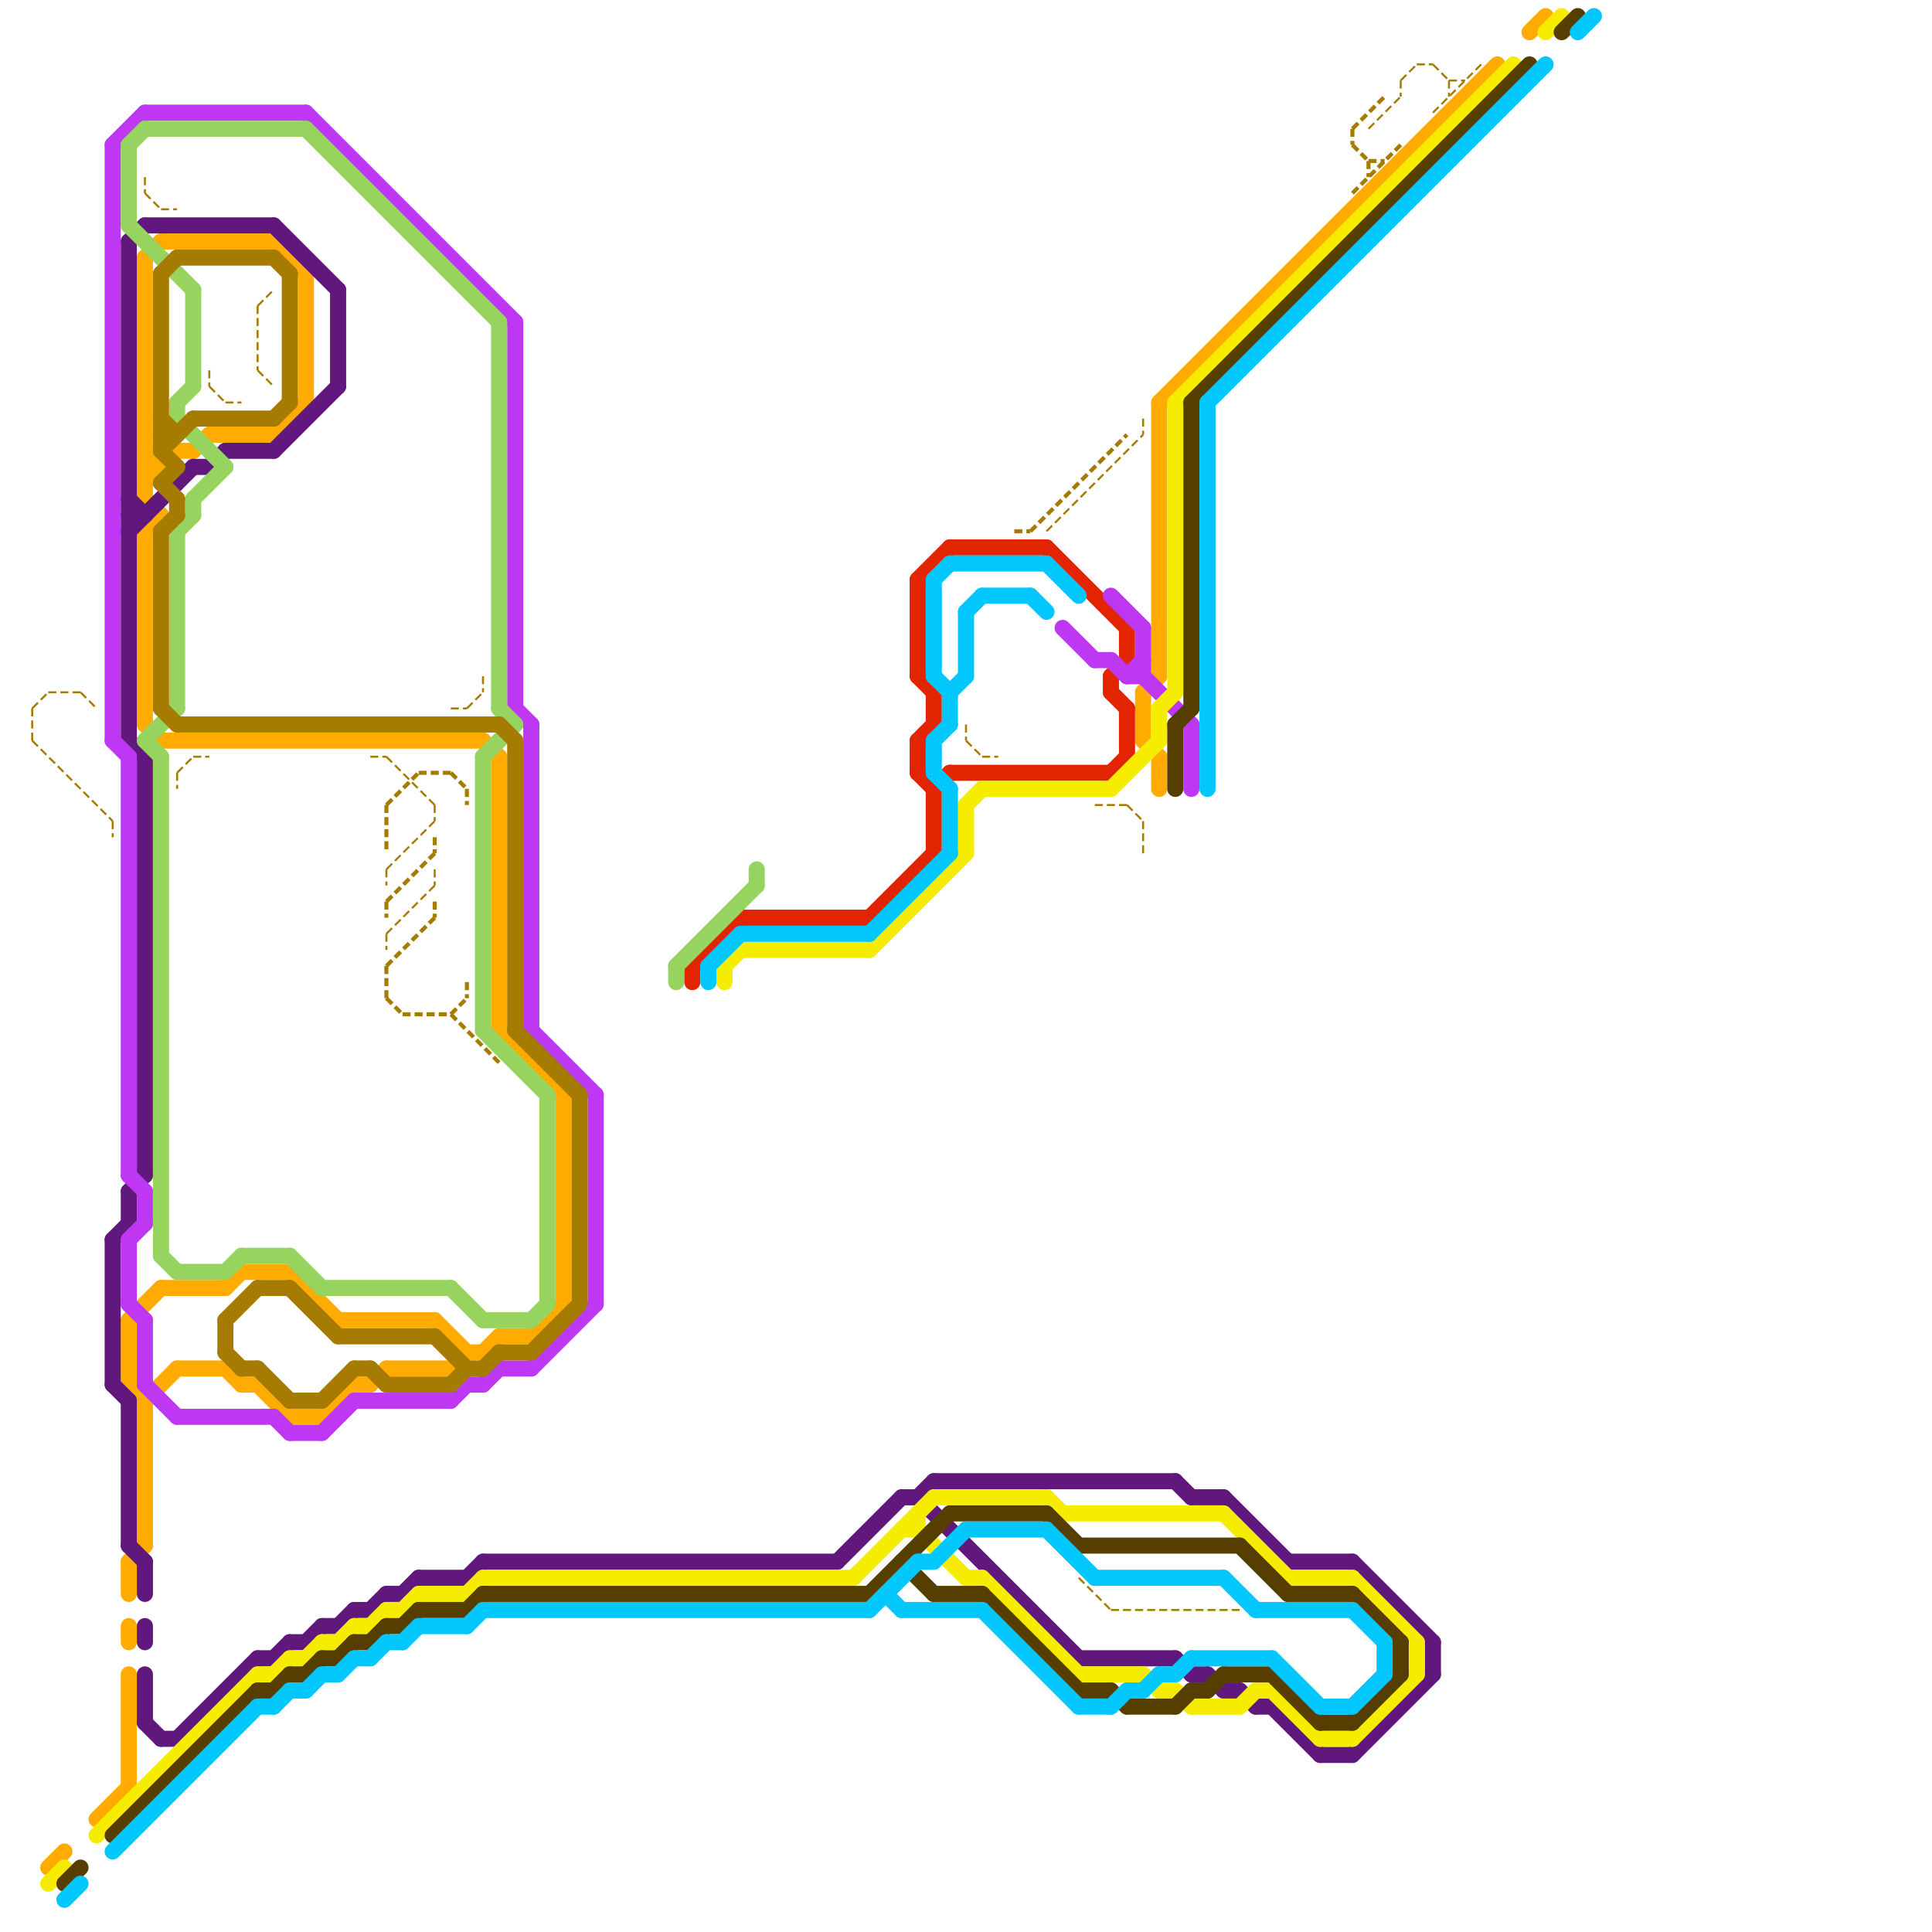 
<svg version="1.1" xmlns="http://www.w3.org/2000/svg" viewBox="0 0 120 120">
<style>text { font: 1px Helvetica; font-weight: 600; white-space: pre; dominant-baseline: central; } line { stroke-width: 1; fill: none; stroke-linecap: round; stroke-linejoin: round; } .c0 { stroke: #ffab01 } .c1 { stroke: #e22400 } .c2 { stroke: #61187c } .c3 { stroke: #be38f3 } .c4 { stroke: #96d35f } .c5 { stroke: #a67b01 } .c6 { stroke: #f5ec00 } .c7 { stroke: #563d00 } .c8 { stroke: #01c7fc } .w5 { stroke-width: .125; }.w1 { stroke-width: 1; }.w4 { stroke-width: .25; }.l3 { stroke-dasharray: .5 .25; stroke-linecap: butt; }</style><defs><g id="ct-xf"><circle r="0.5" fill="#fff" stroke="#000" stroke-width="0.2"/></g><g id="ct"><circle r="0.5" fill="#fff" stroke="#000" stroke-width="0.1"/></g></defs><line class="c0 " x1="31" y1="47" x2="31" y2="64"/><line class="c0 " x1="23" y1="86" x2="24" y2="85"/><line class="c0 " x1="8" y1="101" x2="8" y2="102"/><line class="c0 " x1="19" y1="17" x2="19" y2="25"/><line class="c0 " x1="31" y1="83" x2="33" y2="83"/><line class="c0 " x1="15" y1="86" x2="16" y2="86"/><line class="c0 " x1="9" y1="30" x2="11" y2="28"/><line class="c0 " x1="9" y1="87" x2="9" y2="96"/><line class="c0 " x1="14" y1="85" x2="15" y2="86"/><line class="c0 " x1="10" y1="15" x2="17" y2="15"/><line class="c0 " x1="8" y1="97" x2="8" y2="99"/><line class="c0 " x1="10" y1="80" x2="14" y2="80"/><line class="c0 " x1="9" y1="31" x2="10" y2="32"/><line class="c0 " x1="16" y1="86" x2="18" y2="88"/><line class="c0 " x1="8" y1="86" x2="9" y2="87"/><line class="c0 " x1="27" y1="82" x2="29" y2="84"/><line class="c0 " x1="9" y1="16" x2="10" y2="15"/><line class="c0 " x1="9" y1="33" x2="10" y2="32"/><line class="c0 " x1="20" y1="88" x2="22" y2="86"/><line class="c0 " x1="24" y1="85" x2="28" y2="85"/><line class="c0 " x1="30" y1="84" x2="31" y2="83"/><line class="c0 " x1="30" y1="46" x2="31" y2="47"/><line class="c0 " x1="33" y1="83" x2="35" y2="81"/><line class="c0 " x1="11" y1="28" x2="12" y2="28"/><line class="c0 " x1="22" y1="86" x2="23" y2="86"/><line class="c0 " x1="72" y1="47" x2="72" y2="49"/><line class="c0 " x1="31" y1="64" x2="35" y2="68"/><line class="c0 " x1="12" y1="28" x2="13" y2="27"/><line class="c0 " x1="18" y1="88" x2="20" y2="88"/><line class="c0 " x1="9" y1="29" x2="10" y2="29"/><line class="c0 " x1="71" y1="43" x2="72" y2="42"/><line class="c0 " x1="9" y1="33" x2="9" y2="45"/><line class="c0 " x1="6" y1="113" x2="8" y2="111"/><line class="c0 " x1="8" y1="82" x2="8" y2="86"/><line class="c0 " x1="17" y1="15" x2="19" y2="17"/><line class="c0 " x1="9" y1="16" x2="9" y2="31"/><line class="c0 " x1="35" y1="68" x2="35" y2="81"/><line class="c0 " x1="13" y1="27" x2="17" y2="27"/><line class="c0 " x1="10" y1="46" x2="30" y2="46"/><line class="c0 " x1="72" y1="25" x2="93" y2="4"/><line class="c0 " x1="71" y1="43" x2="71" y2="46"/><line class="c0 " x1="8" y1="82" x2="10" y2="80"/><line class="c0 " x1="15" y1="79" x2="18" y2="79"/><line class="c0 " x1="8" y1="97" x2="9" y2="96"/><line class="c0 " x1="9" y1="28" x2="10" y2="29"/><line class="c0 " x1="9" y1="45" x2="10" y2="46"/><line class="c0 " x1="18" y1="79" x2="21" y2="82"/><line class="c0 " x1="72" y1="25" x2="72" y2="42"/><line class="c0 " x1="11" y1="85" x2="14" y2="85"/><line class="c0 " x1="71" y1="46" x2="72" y2="47"/><line class="c0 " x1="21" y1="82" x2="27" y2="82"/><line class="c0 " x1="14" y1="80" x2="15" y2="79"/><line class="c0 " x1="28" y1="85" x2="29" y2="84"/><line class="c0 " x1="29" y1="84" x2="30" y2="84"/><line class="c0 " x1="8" y1="104" x2="8" y2="111"/><line class="c0 " x1="3" y1="116" x2="4" y2="115"/><line class="c0 " x1="9" y1="87" x2="11" y2="85"/><line class="c0 " x1="95" y1="2" x2="96" y2="1"/><line class="c0 " x1="17" y1="27" x2="19" y2="25"/><line class="c1 " x1="59" y1="34" x2="65" y2="34"/><line class="c1 " x1="54" y1="57" x2="58" y2="53"/><line class="c1 " x1="57" y1="46" x2="57" y2="48"/><line class="c1 " x1="70" y1="39" x2="70" y2="41"/><line class="c1 " x1="46" y1="57" x2="54" y2="57"/><line class="c1 " x1="58" y1="43" x2="58" y2="45"/><line class="c1 " x1="69" y1="43" x2="70" y2="44"/><line class="c1 " x1="43" y1="60" x2="46" y2="57"/><line class="c1 " x1="65" y1="34" x2="70" y2="39"/><line class="c1 " x1="57" y1="42" x2="58" y2="43"/><line class="c1 " x1="43" y1="60" x2="43" y2="61"/><line class="c1 " x1="57" y1="36" x2="59" y2="34"/><line class="c1 " x1="69" y1="42" x2="70" y2="41"/><line class="c1 " x1="69" y1="42" x2="69" y2="43"/><line class="c1 " x1="70" y1="44" x2="70" y2="47"/><line class="c1 " x1="57" y1="46" x2="58" y2="45"/><line class="c1 " x1="58" y1="49" x2="58" y2="53"/><line class="c1 " x1="58" y1="49" x2="59" y2="48"/><line class="c1 " x1="69" y1="48" x2="70" y2="47"/><line class="c1 " x1="57" y1="36" x2="57" y2="42"/><line class="c1 " x1="59" y1="48" x2="69" y2="48"/><line class="c1 " x1="57" y1="48" x2="58" y2="49"/><line class="c2 " x1="8" y1="15" x2="8" y2="46"/><line class="c2 " x1="76" y1="105" x2="77" y2="105"/><line class="c2 " x1="14" y1="28" x2="17" y2="28"/><line class="c2 " x1="20" y1="101" x2="21" y2="101"/><line class="c2 " x1="9" y1="101" x2="9" y2="102"/><line class="c2 " x1="12" y1="29" x2="13" y2="29"/><line class="c2 " x1="9" y1="47" x2="9" y2="73"/><line class="c2 " x1="78" y1="106" x2="79" y2="106"/><line class="c2 " x1="82" y1="109" x2="84" y2="109"/><line class="c2 " x1="13" y1="29" x2="14" y2="28"/><line class="c2 " x1="17" y1="103" x2="18" y2="102"/><line class="c2 " x1="75" y1="104" x2="76" y2="105"/><line class="c2 " x1="76" y1="93" x2="80" y2="97"/><line class="c2 " x1="18" y1="102" x2="19" y2="102"/><line class="c2 " x1="8" y1="74" x2="8" y2="76"/><line class="c2 " x1="7" y1="77" x2="8" y2="76"/><line class="c2 " x1="29" y1="98" x2="30" y2="97"/><line class="c2 " x1="84" y1="97" x2="89" y2="102"/><line class="c2 " x1="58" y1="92" x2="73" y2="92"/><line class="c2 " x1="11" y1="108" x2="16" y2="103"/><line class="c2 " x1="57" y1="93" x2="67" y2="103"/><line class="c2 " x1="73" y1="92" x2="74" y2="93"/><line class="c2 " x1="9" y1="14" x2="17" y2="14"/><line class="c2 " x1="16" y1="103" x2="17" y2="103"/><line class="c2 " x1="52" y1="97" x2="56" y2="93"/><line class="c2 " x1="30" y1="97" x2="52" y2="97"/><line class="c2 " x1="79" y1="106" x2="82" y2="109"/><line class="c2 " x1="9" y1="104" x2="9" y2="107"/><line class="c2 " x1="17" y1="28" x2="21" y2="24"/><line class="c2 " x1="77" y1="105" x2="78" y2="106"/><line class="c2 " x1="7" y1="77" x2="7" y2="86"/><line class="c2 " x1="8" y1="96" x2="9" y2="97"/><line class="c2 " x1="10" y1="108" x2="11" y2="108"/><line class="c2 " x1="9" y1="97" x2="9" y2="99"/><line class="c2 " x1="7" y1="86" x2="8" y2="87"/><line class="c2 " x1="26" y1="98" x2="29" y2="98"/><line class="c2 " x1="25" y1="99" x2="26" y2="98"/><line class="c2 " x1="80" y1="97" x2="84" y2="97"/><line class="c2 " x1="9" y1="107" x2="10" y2="108"/><line class="c2 " x1="22" y1="100" x2="23" y2="100"/><line class="c2 " x1="89" y1="102" x2="89" y2="104"/><line class="c2 " x1="8" y1="32" x2="9" y2="32"/><line class="c2 " x1="67" y1="103" x2="73" y2="103"/><line class="c2 " x1="23" y1="100" x2="24" y2="99"/><line class="c2 " x1="74" y1="104" x2="75" y2="104"/><line class="c2 " x1="8" y1="33" x2="12" y2="29"/><line class="c2 " x1="73" y1="103" x2="74" y2="104"/><line class="c2 " x1="84" y1="109" x2="89" y2="104"/><line class="c2 " x1="17" y1="14" x2="21" y2="18"/><line class="c2 " x1="8" y1="74" x2="9" y2="73"/><line class="c2 " x1="21" y1="101" x2="22" y2="100"/><line class="c2 " x1="56" y1="93" x2="57" y2="93"/><line class="c2 " x1="19" y1="102" x2="20" y2="101"/><line class="c2 " x1="21" y1="18" x2="21" y2="24"/><line class="c2 " x1="8" y1="46" x2="9" y2="47"/><line class="c2 " x1="74" y1="93" x2="76" y2="93"/><line class="c2 " x1="57" y1="93" x2="58" y2="92"/><line class="c2 " x1="8" y1="15" x2="9" y2="14"/><line class="c2 " x1="8" y1="87" x2="8" y2="96"/><line class="c2 " x1="24" y1="99" x2="25" y2="99"/><line class="c2 " x1="8" y1="31" x2="9" y2="32"/><line class="c3 " x1="74" y1="45" x2="74" y2="49"/><line class="c3 " x1="33" y1="45" x2="33" y2="64"/><line class="c3 " x1="71" y1="42" x2="74" y2="45"/><line class="c3 " x1="9" y1="82" x2="9" y2="86"/><line class="c3 " x1="31" y1="85" x2="33" y2="85"/><line class="c3 " x1="33" y1="64" x2="37" y2="68"/><line class="c3 " x1="29" y1="86" x2="30" y2="86"/><line class="c3 " x1="18" y1="89" x2="20" y2="89"/><line class="c3 " x1="37" y1="68" x2="37" y2="81"/><line class="c3 " x1="33" y1="85" x2="37" y2="81"/><line class="c3 " x1="17" y1="88" x2="18" y2="89"/><line class="c3 " x1="68" y1="41" x2="69" y2="41"/><line class="c3 " x1="8" y1="81" x2="9" y2="82"/><line class="c3 " x1="69" y1="37" x2="71" y2="39"/><line class="c3 " x1="11" y1="88" x2="17" y2="88"/><line class="c3 " x1="30" y1="86" x2="31" y2="85"/><line class="c3 " x1="32" y1="44" x2="33" y2="45"/><line class="c3 " x1="7" y1="9" x2="9" y2="7"/><line class="c3 " x1="7" y1="9" x2="7" y2="46"/><line class="c3 " x1="19" y1="7" x2="32" y2="20"/><line class="c3 " x1="8" y1="77" x2="8" y2="81"/><line class="c3 " x1="8" y1="77" x2="9" y2="76"/><line class="c3 " x1="32" y1="20" x2="32" y2="44"/><line class="c3 " x1="71" y1="39" x2="71" y2="42"/><line class="c3 " x1="7" y1="46" x2="8" y2="47"/><line class="c3 " x1="69" y1="41" x2="70" y2="42"/><line class="c3 " x1="20" y1="89" x2="22" y2="87"/><line class="c3 " x1="70" y1="42" x2="71" y2="42"/><line class="c3 " x1="9" y1="7" x2="19" y2="7"/><line class="c3 " x1="66" y1="39" x2="68" y2="41"/><line class="c3 " x1="8" y1="73" x2="9" y2="74"/><line class="c3 " x1="8" y1="47" x2="8" y2="73"/><line class="c3 " x1="22" y1="87" x2="28" y2="87"/><line class="c3 " x1="28" y1="87" x2="29" y2="86"/><line class="c3 " x1="9" y1="86" x2="11" y2="88"/><line class="c3 " x1="70" y1="42" x2="71" y2="41"/><line class="c3 " x1="9" y1="74" x2="9" y2="76"/><line class="c4 " x1="9" y1="8" x2="19" y2="8"/><line class="c4 " x1="11" y1="26" x2="14" y2="29"/><line class="c4 " x1="47" y1="54" x2="47" y2="55"/><line class="c4 " x1="9" y1="46" x2="10" y2="47"/><line class="c4 " x1="11" y1="33" x2="11" y2="44"/><line class="c4 " x1="30" y1="47" x2="30" y2="64"/><line class="c4 " x1="30" y1="82" x2="33" y2="82"/><line class="c4 " x1="28" y1="80" x2="30" y2="82"/><line class="c4 " x1="31" y1="20" x2="31" y2="44"/><line class="c4 " x1="18" y1="78" x2="20" y2="80"/><line class="c4 " x1="12" y1="31" x2="12" y2="32"/><line class="c4 " x1="42" y1="60" x2="47" y2="55"/><line class="c4 " x1="33" y1="82" x2="34" y2="81"/><line class="c4 " x1="11" y1="79" x2="14" y2="79"/><line class="c4 " x1="14" y1="79" x2="15" y2="78"/><line class="c4 " x1="20" y1="80" x2="28" y2="80"/><line class="c4 " x1="12" y1="31" x2="14" y2="29"/><line class="c4 " x1="10" y1="47" x2="10" y2="78"/><line class="c4 " x1="11" y1="25" x2="11" y2="26"/><line class="c4 " x1="8" y1="9" x2="8" y2="14"/><line class="c4 " x1="15" y1="78" x2="18" y2="78"/><line class="c4 " x1="30" y1="47" x2="32" y2="45"/><line class="c4 " x1="11" y1="33" x2="12" y2="32"/><line class="c4 " x1="11" y1="25" x2="12" y2="24"/><line class="c4 " x1="30" y1="64" x2="34" y2="68"/><line class="c4 " x1="42" y1="60" x2="42" y2="61"/><line class="c4 " x1="8" y1="14" x2="12" y2="18"/><line class="c4 " x1="31" y1="44" x2="32" y2="45"/><line class="c4 " x1="9" y1="46" x2="11" y2="44"/><line class="c4 " x1="19" y1="8" x2="31" y2="20"/><line class="c4 " x1="10" y1="78" x2="11" y2="79"/><line class="c4 " x1="12" y1="18" x2="12" y2="24"/><line class="c4 " x1="8" y1="9" x2="9" y2="8"/><line class="c4 " x1="34" y1="68" x2="34" y2="81"/><line class="c5 w5 l3" x1="2" y1="44" x2="3" y2="43"/><line class="c5 w5 l3" x1="29" y1="44" x2="30" y2="43"/><line class="c5 w5 l3" x1="16" y1="19" x2="16" y2="23"/><line class="c5 w5 l3" x1="16" y1="19" x2="17" y2="18"/><line class="c5 w5 l3" x1="14" y1="25" x2="15" y2="25"/><line class="c5 w5 l3" x1="71" y1="51" x2="71" y2="53"/><line class="c5 w5 l3" x1="9" y1="11" x2="9" y2="12"/><line class="c5 w5 l3" x1="68" y1="50" x2="70" y2="50"/><line class="c5 w5 l3" x1="24" y1="54" x2="24" y2="55"/><line class="c5 w5 l3" x1="24" y1="54" x2="27" y2="51"/><line class="c5 w5 l3" x1="27" y1="50" x2="27" y2="51"/><line class="c5 w5 l3" x1="10" y1="13" x2="11" y2="13"/><line class="c5 w5 l3" x1="60" y1="45" x2="60" y2="46"/><line class="c5 w5 l3" x1="24" y1="58" x2="27" y2="55"/><line class="c5 w5 l3" x1="9" y1="12" x2="10" y2="13"/><line class="c5 w5 l3" x1="2" y1="46" x2="7" y2="51"/><line class="c5 w5 l3" x1="87" y1="5" x2="87" y2="6"/><line class="c5 w5 l3" x1="24" y1="47" x2="27" y2="50"/><line class="c5 w5 l3" x1="11" y1="48" x2="11" y2="49"/><line class="c5 w5 l3" x1="69" y1="100" x2="77" y2="100"/><line class="c5 w5 l3" x1="90" y1="5" x2="91" y2="5"/><line class="c5 w5 l3" x1="60" y1="46" x2="61" y2="47"/><line class="c5 w5 l3" x1="89" y1="4" x2="90" y2="5"/><line class="c5 w5 l3" x1="28" y1="44" x2="29" y2="44"/><line class="c5 w5 l3" x1="24" y1="58" x2="24" y2="59"/><line class="c5 w5 l3" x1="71" y1="26" x2="71" y2="27"/><line class="c5 w5 l3" x1="2" y1="44" x2="2" y2="46"/><line class="c5 w5 l3" x1="90" y1="5" x2="90" y2="6"/><line class="c5 w5 l3" x1="85" y1="8" x2="87" y2="6"/><line class="c5 w5 l3" x1="30" y1="42" x2="30" y2="43"/><line class="c5 w5 l3" x1="87" y1="5" x2="88" y2="4"/><line class="c5 w5 l3" x1="89" y1="7" x2="92" y2="4"/><line class="c5 w5 l3" x1="67" y1="98" x2="69" y2="100"/><line class="c5 w5 l3" x1="11" y1="48" x2="12" y2="47"/><line class="c5 w5 l3" x1="12" y1="47" x2="13" y2="47"/><line class="c5 w5 l3" x1="27" y1="54" x2="27" y2="55"/><line class="c5 w5 l3" x1="13" y1="24" x2="14" y2="25"/><line class="c5 w5 l3" x1="65" y1="33" x2="71" y2="27"/><line class="c5 w5 l3" x1="88" y1="4" x2="89" y2="4"/><line class="c5 w5 l3" x1="70" y1="50" x2="71" y2="51"/><line class="c5 w5 l3" x1="3" y1="43" x2="5" y2="43"/><line class="c5 w5 l3" x1="7" y1="51" x2="7" y2="52"/><line class="c5 w5 l3" x1="61" y1="47" x2="62" y2="47"/><line class="c5 w5 l3" x1="16" y1="23" x2="17" y2="24"/><line class="c5 w5 l3" x1="13" y1="23" x2="13" y2="24"/><line class="c5 w5 l3" x1="5" y1="43" x2="6" y2="44"/><line class="c5 w5 l3" x1="23" y1="47" x2="24" y2="47"/><line class="c5 w4 l3" x1="25" y1="63" x2="28" y2="63"/><line class="c5 w4 l3" x1="28" y1="48" x2="29" y2="49"/><line class="c5 w4 l3" x1="24" y1="50" x2="24" y2="53"/><line class="c5 w4 l3" x1="26" y1="48" x2="28" y2="48"/><line class="c5 w4 l3" x1="28" y1="63" x2="31" y2="66"/><line class="c5 w4 l3" x1="64" y1="33" x2="70" y2="27"/><line class="c5 w4 l3" x1="84" y1="9" x2="85" y2="10"/><line class="c5 w4 l3" x1="24" y1="60" x2="24" y2="62"/><line class="c5 w4 l3" x1="85" y1="10" x2="85" y2="11"/><line class="c5 w4 l3" x1="85" y1="10" x2="86" y2="10"/><line class="c5 w4 l3" x1="24" y1="62" x2="25" y2="63"/><line class="c5 w4 l3" x1="29" y1="49" x2="29" y2="50"/><line class="c5 w4 l3" x1="29" y1="61" x2="29" y2="62"/><line class="c5 w4 l3" x1="84" y1="8" x2="84" y2="9"/><line class="c5 w4 l3" x1="84" y1="8" x2="86" y2="6"/><line class="c5 w4 l3" x1="24" y1="56" x2="24" y2="57"/><line class="c5 w4 l3" x1="24" y1="56" x2="27" y2="53"/><line class="c5 w4 l3" x1="27" y1="52" x2="27" y2="53"/><line class="c5 w4 l3" x1="84" y1="12" x2="87" y2="9"/><line class="c5 w4 l3" x1="27" y1="56" x2="27" y2="57"/><line class="c5 w4 l3" x1="63" y1="33" x2="64" y2="33"/><line class="c5 w4 l3" x1="28" y1="63" x2="29" y2="62"/><line class="c5 w4 l3" x1="24" y1="50" x2="26" y2="48"/><line class="c5 w4 l3" x1="24" y1="60" x2="27" y2="57"/><line class="c5 " x1="17" y1="16" x2="18" y2="17"/><line class="c5 " x1="22" y1="85" x2="23" y2="85"/><line class="c5 " x1="36" y1="68" x2="36" y2="81"/><line class="c5 " x1="10" y1="17" x2="10" y2="28"/><line class="c5 " x1="20" y1="87" x2="22" y2="85"/><line class="c5 " x1="18" y1="87" x2="20" y2="87"/><line class="c5 " x1="23" y1="85" x2="24" y2="86"/><line class="c5 " x1="30" y1="85" x2="31" y2="84"/><line class="c5 " x1="10" y1="26" x2="11" y2="27"/><line class="c5 " x1="28" y1="86" x2="29" y2="85"/><line class="c5 " x1="10" y1="33" x2="11" y2="32"/><line class="c5 " x1="10" y1="28" x2="11" y2="29"/><line class="c5 " x1="14" y1="82" x2="14" y2="84"/><line class="c5 " x1="10" y1="30" x2="11" y2="29"/><line class="c5 " x1="14" y1="84" x2="15" y2="85"/><line class="c5 " x1="12" y1="26" x2="17" y2="26"/><line class="c5 " x1="21" y1="83" x2="27" y2="83"/><line class="c5 " x1="29" y1="85" x2="30" y2="85"/><line class="c5 " x1="18" y1="80" x2="21" y2="83"/><line class="c5 " x1="10" y1="17" x2="11" y2="16"/><line class="c5 " x1="15" y1="85" x2="16" y2="85"/><line class="c5 " x1="27" y1="83" x2="29" y2="85"/><line class="c5 " x1="33" y1="84" x2="36" y2="81"/><line class="c5 " x1="24" y1="86" x2="28" y2="86"/><line class="c5 " x1="16" y1="80" x2="18" y2="80"/><line class="c5 " x1="17" y1="26" x2="18" y2="25"/><line class="c5 " x1="10" y1="30" x2="11" y2="31"/><line class="c5 " x1="14" y1="82" x2="16" y2="80"/><line class="c5 " x1="32" y1="46" x2="32" y2="64"/><line class="c5 " x1="16" y1="85" x2="18" y2="87"/><line class="c5 " x1="10" y1="33" x2="10" y2="44"/><line class="c5 " x1="18" y1="17" x2="18" y2="25"/><line class="c5 " x1="10" y1="28" x2="12" y2="26"/><line class="c5 " x1="11" y1="45" x2="31" y2="45"/><line class="c5 " x1="31" y1="84" x2="33" y2="84"/><line class="c5 " x1="32" y1="64" x2="36" y2="68"/><line class="c5 " x1="11" y1="31" x2="11" y2="32"/><line class="c5 " x1="31" y1="45" x2="32" y2="46"/><line class="c5 " x1="10" y1="44" x2="11" y2="45"/><line class="c5 " x1="11" y1="16" x2="17" y2="16"/><line class="c5 " x1="10" y1="27" x2="11" y2="27"/><line class="c6 " x1="18" y1="103" x2="19" y2="103"/><line class="c6 " x1="77" y1="106" x2="78" y2="105"/><line class="c6 " x1="73" y1="25" x2="94" y2="4"/><line class="c6 " x1="72" y1="44" x2="73" y2="43"/><line class="c6 " x1="72" y1="105" x2="73" y2="105"/><line class="c6 " x1="57" y1="95" x2="60" y2="98"/><line class="c6 " x1="26" y1="99" x2="29" y2="99"/><line class="c6 " x1="45" y1="60" x2="45" y2="61"/><line class="c6 " x1="66" y1="94" x2="76" y2="94"/><line class="c6 " x1="69" y1="49" x2="72" y2="46"/><line class="c6 " x1="74" y1="106" x2="77" y2="106"/><line class="c6 " x1="30" y1="98" x2="53" y2="98"/><line class="c6 " x1="88" y1="102" x2="88" y2="104"/><line class="c6 " x1="24" y1="100" x2="25" y2="100"/><line class="c6 " x1="53" y1="98" x2="58" y2="93"/><line class="c6 " x1="60" y1="50" x2="61" y2="49"/><line class="c6 " x1="60" y1="98" x2="61" y2="98"/><line class="c6 " x1="46" y1="59" x2="54" y2="59"/><line class="c6 " x1="58" y1="93" x2="65" y2="93"/><line class="c6 " x1="54" y1="59" x2="60" y2="53"/><line class="c6 " x1="80" y1="98" x2="84" y2="98"/><line class="c6 " x1="3" y1="117" x2="4" y2="116"/><line class="c6 " x1="19" y1="103" x2="20" y2="102"/><line class="c6 " x1="45" y1="60" x2="46" y2="59"/><line class="c6 " x1="65" y1="93" x2="66" y2="94"/><line class="c6 " x1="60" y1="50" x2="60" y2="53"/><line class="c6 " x1="78" y1="105" x2="79" y2="105"/><line class="c6 " x1="96" y1="2" x2="97" y2="1"/><line class="c6 " x1="23" y1="101" x2="24" y2="100"/><line class="c6 " x1="71" y1="104" x2="72" y2="105"/><line class="c6 " x1="84" y1="108" x2="88" y2="104"/><line class="c6 " x1="16" y1="104" x2="17" y2="104"/><line class="c6 " x1="82" y1="108" x2="84" y2="108"/><line class="c6 " x1="67" y1="104" x2="71" y2="104"/><line class="c6 " x1="29" y1="99" x2="30" y2="98"/><line class="c6 " x1="21" y1="102" x2="22" y2="101"/><line class="c6 " x1="17" y1="104" x2="18" y2="103"/><line class="c6 " x1="61" y1="98" x2="67" y2="104"/><line class="c6 " x1="61" y1="49" x2="69" y2="49"/><line class="c6 " x1="76" y1="94" x2="80" y2="98"/><line class="c6 " x1="79" y1="105" x2="82" y2="108"/><line class="c6 " x1="56" y1="95" x2="57" y2="95"/><line class="c6 " x1="72" y1="44" x2="72" y2="46"/><line class="c6 " x1="73" y1="25" x2="73" y2="43"/><line class="c6 " x1="84" y1="98" x2="88" y2="102"/><line class="c6 " x1="22" y1="101" x2="23" y2="101"/><line class="c6 " x1="57" y1="94" x2="57" y2="95"/><line class="c6 " x1="25" y1="100" x2="26" y2="99"/><line class="c6 " x1="73" y1="105" x2="74" y2="106"/><line class="c6 " x1="6" y1="114" x2="16" y2="104"/><line class="c6 " x1="20" y1="102" x2="21" y2="102"/><line class="c7 " x1="84" y1="107" x2="87" y2="104"/><line class="c7 " x1="58" y1="99" x2="61" y2="99"/><line class="c7 " x1="67" y1="96" x2="77" y2="96"/><line class="c7 " x1="59" y1="94" x2="65" y2="94"/><line class="c7 " x1="22" y1="102" x2="23" y2="102"/><line class="c7 " x1="73" y1="45" x2="73" y2="49"/><line class="c7 " x1="75" y1="105" x2="76" y2="104"/><line class="c7 " x1="84" y1="99" x2="87" y2="102"/><line class="c7 " x1="56" y1="97" x2="58" y2="99"/><line class="c7 " x1="69" y1="105" x2="70" y2="106"/><line class="c7 " x1="61" y1="99" x2="67" y2="105"/><line class="c7 " x1="73" y1="106" x2="74" y2="105"/><line class="c7 " x1="97" y1="2" x2="98" y2="1"/><line class="c7 " x1="74" y1="25" x2="74" y2="44"/><line class="c7 " x1="73" y1="45" x2="74" y2="44"/><line class="c7 " x1="7" y1="114" x2="16" y2="105"/><line class="c7 " x1="70" y1="106" x2="73" y2="106"/><line class="c7 " x1="17" y1="105" x2="18" y2="104"/><line class="c7 " x1="87" y1="102" x2="87" y2="104"/><line class="c7 " x1="76" y1="104" x2="79" y2="104"/><line class="c7 " x1="20" y1="103" x2="21" y2="103"/><line class="c7 " x1="26" y1="100" x2="29" y2="100"/><line class="c7 " x1="25" y1="101" x2="26" y2="100"/><line class="c7 " x1="80" y1="99" x2="84" y2="99"/><line class="c7 " x1="67" y1="105" x2="69" y2="105"/><line class="c7 " x1="30" y1="99" x2="54" y2="99"/><line class="c7 " x1="18" y1="104" x2="19" y2="104"/><line class="c7 " x1="23" y1="102" x2="24" y2="101"/><line class="c7 " x1="82" y1="107" x2="84" y2="107"/><line class="c7 " x1="4" y1="117" x2="5" y2="116"/><line class="c7 " x1="16" y1="105" x2="17" y2="105"/><line class="c7 " x1="74" y1="105" x2="75" y2="105"/><line class="c7 " x1="77" y1="96" x2="80" y2="99"/><line class="c7 " x1="29" y1="100" x2="30" y2="99"/><line class="c7 " x1="21" y1="103" x2="22" y2="102"/><line class="c7 " x1="19" y1="104" x2="20" y2="103"/><line class="c7 " x1="74" y1="25" x2="95" y2="4"/><line class="c7 " x1="54" y1="99" x2="59" y2="94"/><line class="c7 " x1="79" y1="104" x2="82" y2="107"/><line class="c7 " x1="65" y1="94" x2="67" y2="96"/><line class="c7 " x1="24" y1="101" x2="25" y2="101"/><line class="c8 " x1="60" y1="38" x2="60" y2="42"/><line class="c8 " x1="18" y1="105" x2="19" y2="105"/><line class="c8 " x1="72" y1="104" x2="73" y2="104"/><line class="c8 " x1="65" y1="35" x2="67" y2="37"/><line class="c8 " x1="59" y1="43" x2="60" y2="42"/><line class="c8 " x1="23" y1="103" x2="24" y2="102"/><line class="c8 " x1="57" y1="97" x2="58" y2="97"/><line class="c8 " x1="7" y1="115" x2="16" y2="106"/><line class="c8 " x1="60" y1="38" x2="61" y2="37"/><line class="c8 " x1="17" y1="106" x2="18" y2="105"/><line class="c8 " x1="58" y1="46" x2="58" y2="48"/><line class="c8 " x1="73" y1="104" x2="74" y2="103"/><line class="c8 " x1="69" y1="106" x2="70" y2="105"/><line class="c8 " x1="84" y1="106" x2="86" y2="104"/><line class="c8 " x1="25" y1="102" x2="26" y2="101"/><line class="c8 " x1="67" y1="106" x2="69" y2="106"/><line class="c8 " x1="4" y1="118" x2="5" y2="117"/><line class="c8 " x1="71" y1="105" x2="72" y2="104"/><line class="c8 " x1="54" y1="58" x2="59" y2="53"/><line class="c8 " x1="58" y1="36" x2="59" y2="35"/><line class="c8 " x1="68" y1="98" x2="76" y2="98"/><line class="c8 " x1="84" y1="100" x2="86" y2="102"/><line class="c8 " x1="75" y1="25" x2="75" y2="49"/><line class="c8 " x1="82" y1="106" x2="84" y2="106"/><line class="c8 " x1="65" y1="95" x2="68" y2="98"/><line class="c8 " x1="74" y1="103" x2="79" y2="103"/><line class="c8 " x1="16" y1="106" x2="17" y2="106"/><line class="c8 " x1="54" y1="100" x2="57" y2="97"/><line class="c8 " x1="29" y1="101" x2="30" y2="100"/><line class="c8 " x1="59" y1="43" x2="59" y2="45"/><line class="c8 " x1="21" y1="104" x2="22" y2="103"/><line class="c8 " x1="58" y1="36" x2="58" y2="42"/><line class="c8 " x1="86" y1="102" x2="86" y2="104"/><line class="c8 " x1="19" y1="105" x2="20" y2="104"/><line class="c8 " x1="76" y1="98" x2="78" y2="100"/><line class="c8 " x1="61" y1="100" x2="67" y2="106"/><line class="c8 " x1="26" y1="101" x2="29" y2="101"/><line class="c8 " x1="70" y1="105" x2="71" y2="105"/><line class="c8 " x1="55" y1="99" x2="56" y2="100"/><line class="c8 " x1="58" y1="97" x2="60" y2="95"/><line class="c8 " x1="98" y1="2" x2="99" y2="1"/><line class="c8 " x1="75" y1="25" x2="96" y2="4"/><line class="c8 " x1="79" y1="103" x2="82" y2="106"/><line class="c8 " x1="60" y1="95" x2="65" y2="95"/><line class="c8 " x1="24" y1="102" x2="25" y2="102"/><line class="c8 " x1="56" y1="100" x2="61" y2="100"/><line class="c8 " x1="58" y1="42" x2="59" y2="43"/><line class="c8 " x1="44" y1="60" x2="44" y2="61"/><line class="c8 " x1="59" y1="35" x2="65" y2="35"/><line class="c8 " x1="22" y1="103" x2="23" y2="103"/><line class="c8 " x1="61" y1="37" x2="64" y2="37"/><line class="c8 " x1="78" y1="100" x2="84" y2="100"/><line class="c8 " x1="59" y1="49" x2="59" y2="53"/><line class="c8 " x1="30" y1="100" x2="54" y2="100"/><line class="c8 " x1="44" y1="60" x2="46" y2="58"/><line class="c8 " x1="58" y1="46" x2="59" y2="45"/><line class="c8 " x1="64" y1="37" x2="65" y2="38"/><line class="c8 " x1="58" y1="48" x2="59" y2="49"/><line class="c8 " x1="20" y1="104" x2="21" y2="104"/><line class="c8 " x1="46" y1="58" x2="54" y2="58"/>
</svg>
